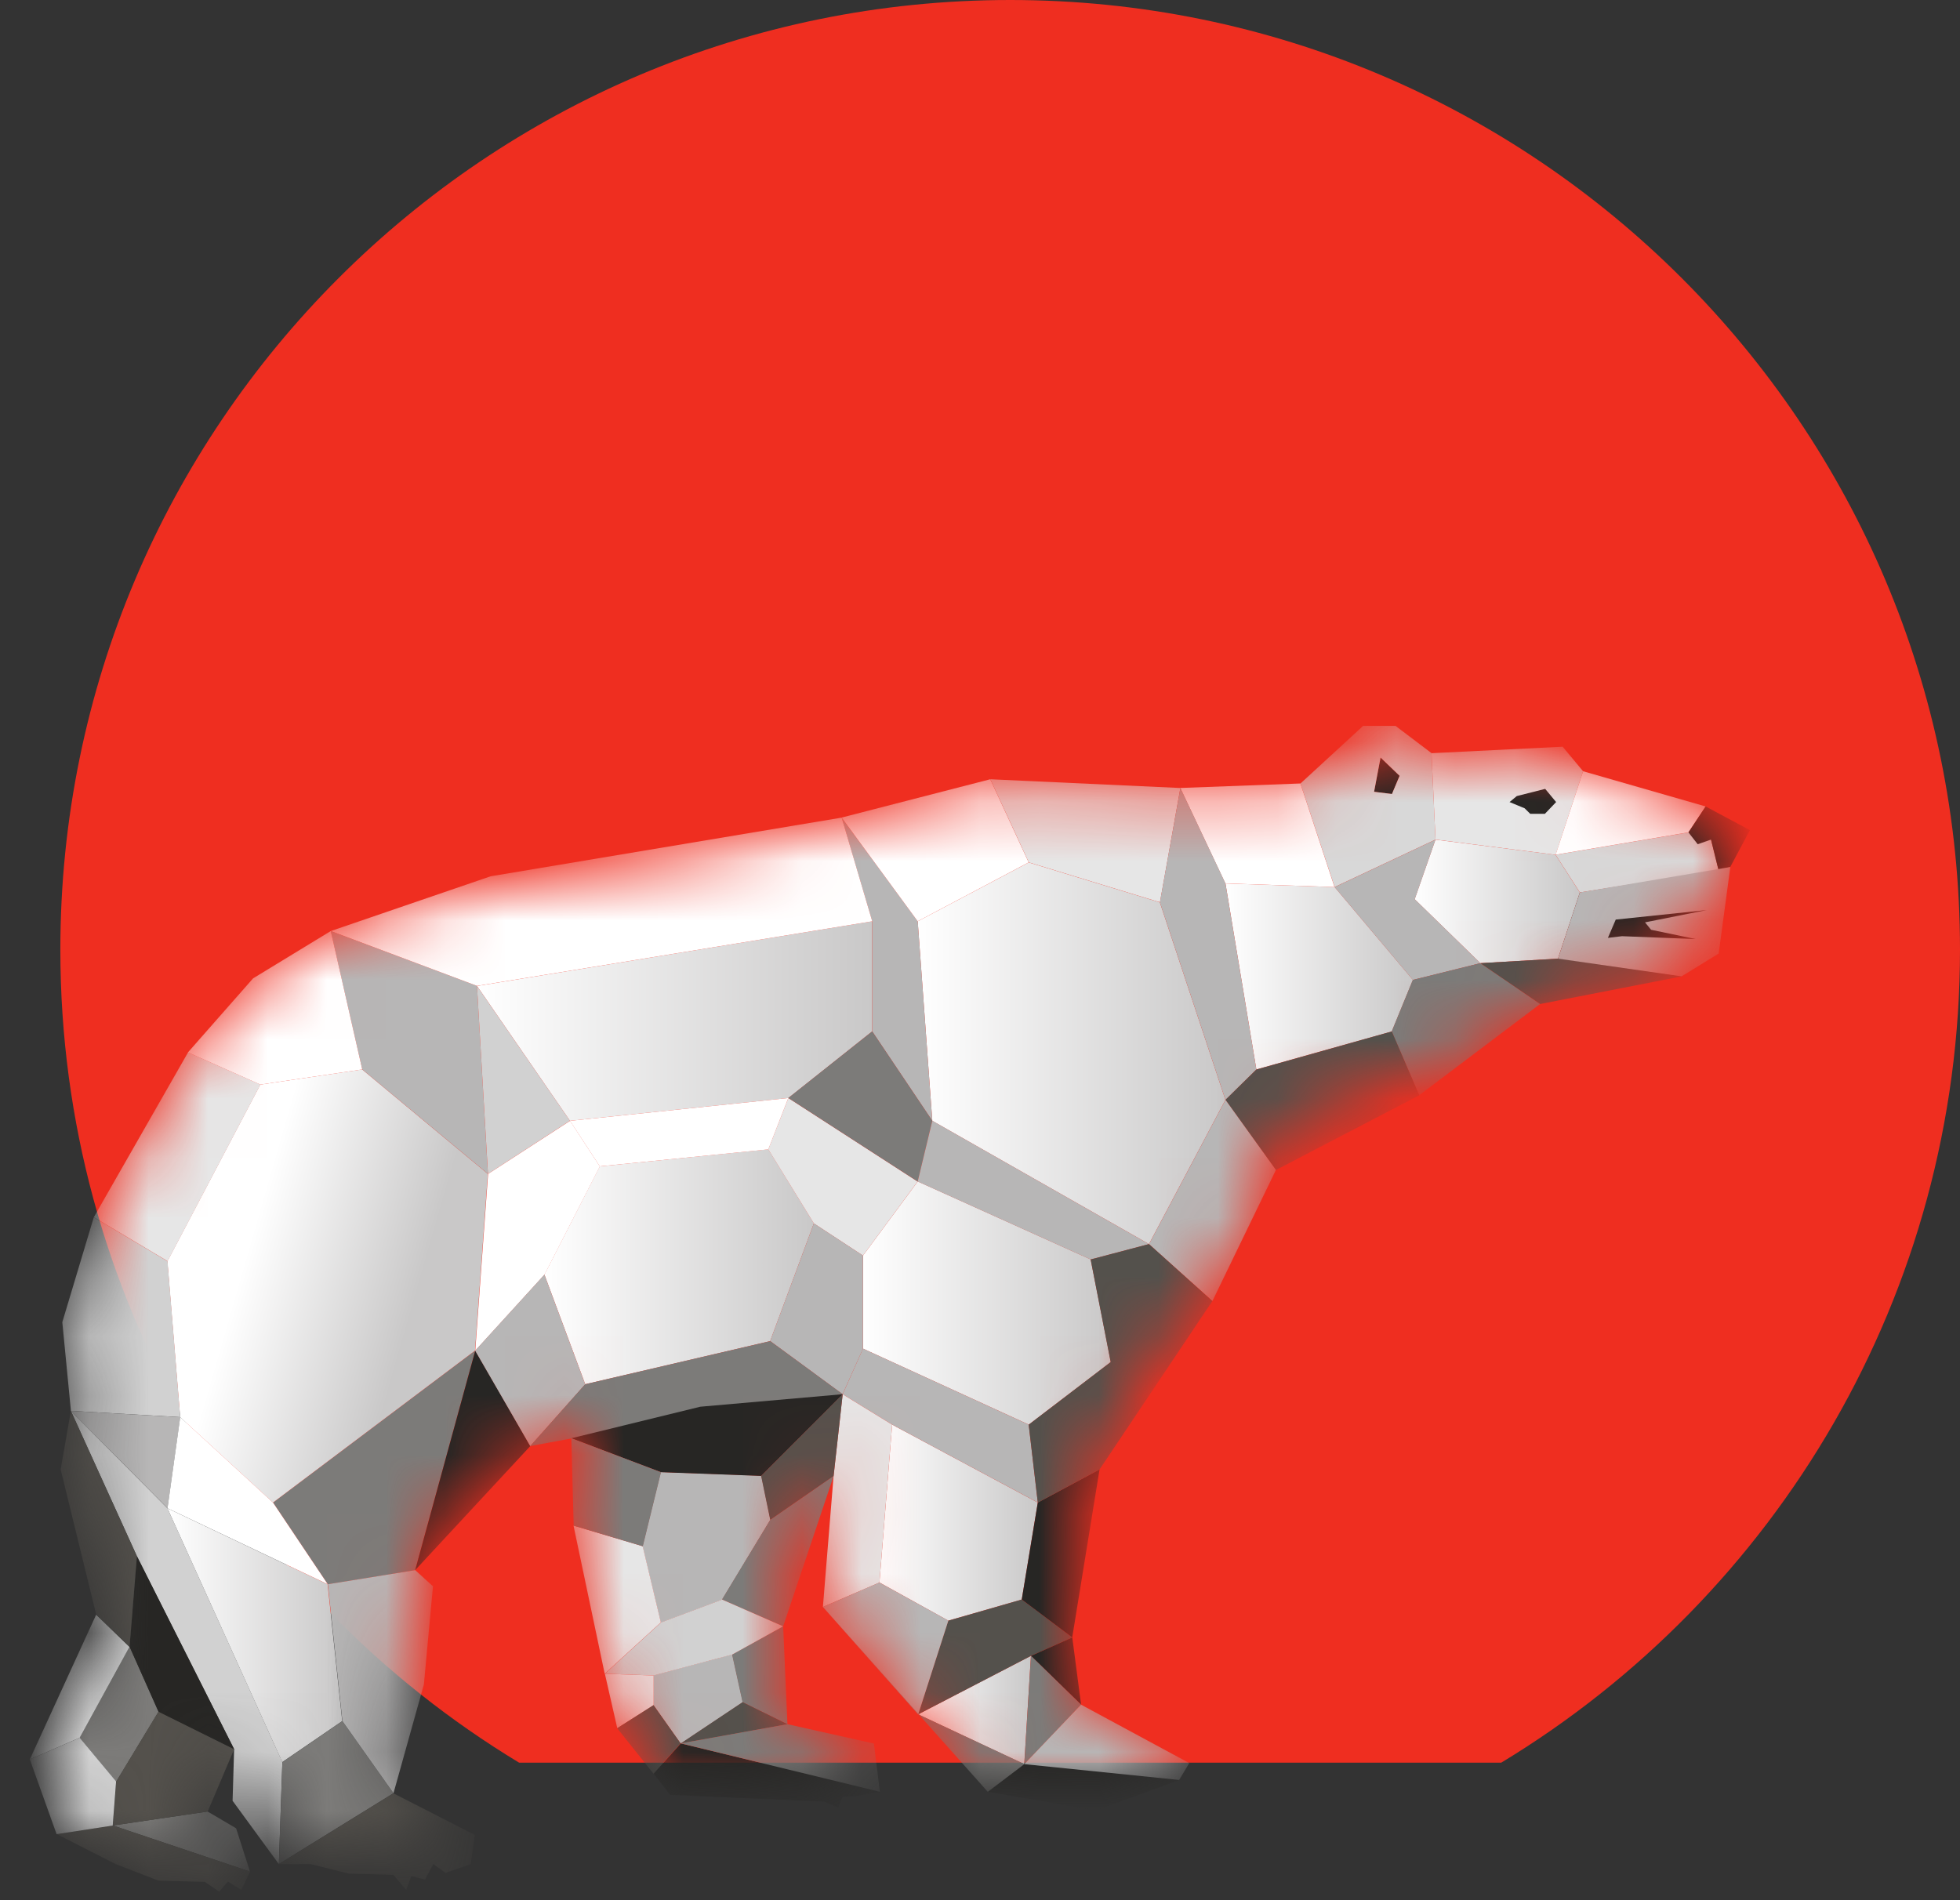 <svg width="33" height="32" viewBox="0 0 33 32" fill="none" xmlns="http://www.w3.org/2000/svg">
<rect x="0" y="0" width="33" height="32" fill="#333333" stroke="none"/>
<path d="M17.008 0C8.176 0 1.016 7.16 1.016 15.992C1.016 21.799 4.11 26.883 8.74 29.684H25.276C29.905 26.883 33 21.799 33 15.992C33 7.16 25.84 0 17.008 0Z" fill="#EF2E20"/>
<mask id="mask0_1695_203" style="mask-type:alpha" maskUnits="userSpaceOnUse" x="0" y="12" width="30" height="20">
<path d="M22.633 12.947C22.61 12.967 22.554 13.011 22.501 13.057C22.287 13.095 22.07 13.156 21.854 13.227C21.704 13.278 21.556 13.339 21.393 13.339C21.182 13.339 20.971 13.341 20.76 13.344C20.283 13.35 19.806 13.357 19.333 13.326C18.866 13.297 18.397 13.331 17.939 13.272C17.603 13.23 17.272 13.26 16.943 13.227C16.851 13.217 16.762 13.235 16.675 13.252C16.593 13.268 16.512 13.285 16.431 13.278C16.258 13.27 16.119 13.357 15.97 13.399C15.767 13.456 15.563 13.496 15.365 13.56C15.047 13.652 14.723 13.731 14.398 13.806C14.13 13.869 13.863 13.952 13.589 14.001C13.398 14.037 13.193 14.054 13.005 14.141C12.893 14.195 12.757 14.169 12.629 14.202C12.332 14.281 12.015 14.311 11.714 14.383C11.46 14.442 11.19 14.426 10.948 14.536C10.79 14.5 10.646 14.594 10.488 14.599C10.39 14.599 10.29 14.629 10.19 14.649C10.157 14.655 10.121 14.652 10.086 14.649C10.018 14.643 9.949 14.637 9.887 14.7C9.859 14.724 9.783 14.703 9.729 14.703C9.551 14.701 9.38 14.747 9.209 14.802C9.174 14.809 9.138 14.805 9.107 14.813C9.073 14.82 9.039 14.817 9.006 14.815C8.947 14.81 8.887 14.806 8.828 14.854C8.795 14.88 8.753 14.877 8.709 14.876C8.658 14.873 8.603 14.871 8.555 14.909C8.522 14.936 8.481 14.935 8.434 14.935C8.385 14.934 8.332 14.933 8.281 14.964C8.209 15.014 8.082 14.955 7.993 15.03C7.783 15.008 7.591 15.107 7.395 15.147C7.056 15.22 6.731 15.362 6.391 15.432C6.249 15.462 6.125 15.533 5.996 15.585C5.859 15.642 5.709 15.664 5.577 15.74C5.455 15.809 5.333 15.884 5.203 15.938C4.87 16.083 4.599 16.32 4.333 16.557C4.215 16.663 4.093 16.76 3.991 16.884C3.892 16.999 3.79 17.114 3.681 17.206C3.592 17.277 3.55 17.377 3.464 17.448C3.392 17.512 3.352 17.618 3.284 17.694C3.204 17.785 3.156 17.896 3.086 17.986C3.006 18.081 2.953 18.185 2.896 18.288C2.71 18.621 2.54 18.96 2.356 19.291C2.26 19.466 2.169 19.646 2.105 19.842C2.071 19.942 1.993 20.027 1.942 20.126C1.942 20.126 1.939 20.131 1.937 20.133C1.899 20.21 1.909 20.311 1.824 20.38C1.759 20.431 1.759 20.546 1.696 20.625C1.622 20.716 1.583 20.859 1.583 20.981C1.58 21.145 1.494 21.277 1.433 21.409C1.31 21.693 1.208 21.981 1.16 22.275C1.104 22.588 1.115 22.923 1.282 23.224C1.334 23.315 1.427 23.414 1.31 23.526C1.293 23.539 1.308 23.605 1.308 23.605L1.196 24.544L1.471 26.128L1.884 27.459C1.842 27.497 0.98 29.015 0.801 29.445C0.875 29.425 0.863 30.382 0.9 30.483C1.228 30.944 1.728 31.148 2.232 31.355C2.324 31.39 2.512 31.466 2.512 31.466H4.091L4.078 31.184C4.06 31.171 3.82 31.046 3.711 30.944C3.634 30.868 3.537 30.81 3.47 30.764C3.378 30.494 3.533 30.291 3.553 30.071C3.709 29.896 3.754 29.642 3.946 29.45C3.993 29.583 4.873 31.293 4.873 31.293H7.95L7.853 30.776L6.855 30.422L6.625 30.199L6.99 26.442L7.351 25.748L7.847 25.214C7.847 25.214 8.489 24.626 8.583 24.534C8.678 24.443 8.835 24.435 8.922 24.318C9.149 24.278 9.327 24.127 9.531 24.04C9.675 23.977 9.79 23.855 9.958 23.832C9.976 23.846 9.999 23.873 10.024 23.897C10.031 24.044 9.645 25.168 9.645 25.168L9.757 26.157L10.187 28.189C10.258 28.322 10.46 29.06 10.46 29.06L11.075 29.817L11.287 30.171H14.592L14.573 29.669L13.203 29.039C13.203 29.039 13.109 27.469 13.183 27.391C13.183 27.172 13.168 26.943 13.186 26.717C13.207 26.504 13.356 26.016 13.39 25.98L14.1 24.282C14.1 24.282 14.072 26.905 14.029 27.059C14.051 27.081 15.404 28.689 15.46 28.87C15.506 28.816 16.476 30.037 16.476 30.037L19.855 29.975L19.619 29.36L18.203 28.707C18.203 28.707 18.043 27.565 18.053 27.381C18.063 27.208 18.109 27.045 18.152 26.877C18.183 26.76 18.153 26.625 18.162 26.499C18.162 26.449 18.181 26.401 18.194 26.35C18.186 26.322 18.162 26.283 18.162 26.243C18.157 26.006 18.137 25.769 18.165 25.535C18.193 25.309 18.262 25.085 18.333 24.873C18.422 24.617 18.563 24.387 18.645 24.128C18.679 24.03 18.748 23.929 18.812 23.848C18.921 23.712 18.964 23.544 19.064 23.404C19.132 23.313 19.158 23.185 19.224 23.091C19.29 23.002 19.341 22.903 19.4 22.811C19.458 22.722 19.526 22.613 19.632 22.559C19.711 22.312 19.925 22.171 20.084 21.988C20.074 21.884 20.21 21.905 20.224 21.801C20.234 21.725 20.316 21.662 20.37 21.592C20.492 21.425 20.624 21.269 20.726 21.091C20.83 20.909 20.933 20.727 21.022 20.536C21.131 20.307 21.205 20.066 21.264 19.817C21.314 19.599 21.401 19.385 21.368 19.184C21.451 18.921 21.675 18.873 21.864 18.802C22.088 18.72 22.297 18.595 22.525 18.528C22.75 18.465 22.964 18.379 23.177 18.288C23.356 18.219 23.541 18.175 23.713 18.089C23.778 18.054 23.858 18.053 23.921 18.017C24.11 17.906 24.313 17.837 24.512 17.758C24.611 17.715 24.716 17.669 24.799 17.607C24.896 17.534 25.025 17.531 25.105 17.433C25.117 17.419 25.156 17.432 25.192 17.432C25.281 17.349 25.36 17.245 25.495 17.209C25.547 17.195 25.588 17.13 25.634 17.093C25.753 16.989 25.865 16.874 25.991 16.786C26.079 16.726 26.192 16.669 26.291 16.676C26.47 16.688 26.629 16.613 26.803 16.612C26.887 16.61 26.966 16.576 27.05 16.559C27.073 16.555 27.098 16.557 27.122 16.558C27.173 16.562 27.225 16.565 27.274 16.516C27.297 16.493 27.361 16.498 27.399 16.506C27.52 16.527 27.618 16.457 27.727 16.455C27.836 16.452 27.953 16.388 27.953 16.388L28.269 16.346L28.546 15.814L27.654 15.708L27.691 15.533L28.731 15.327C28.731 15.327 29.004 14.894 29.069 14.729V14.477C29.132 14.387 29.182 14.309 29.231 14.233C29.231 14.098 29.103 14.054 29.049 13.954C28.997 13.855 28.89 13.81 28.78 13.771C28.673 13.732 28.564 13.68 28.475 13.606C28.358 13.51 28.209 13.522 28.08 13.456C27.962 13.392 27.829 13.367 27.701 13.339C27.638 13.332 27.587 13.303 27.533 13.285C27.255 13.206 26.966 13.142 26.688 13.061C26.584 13.034 26.49 12.979 26.403 12.939C26.393 12.903 26.26 12.847 26.26 12.847C26.233 12.814 26.197 12.769 26.186 12.753C25.971 12.713 25.79 12.682 25.597 12.646C25.271 12.692 24.932 12.73 24.586 12.746C24.424 12.751 24.265 12.733 24.104 12.714C23.913 12.692 23.721 12.67 23.522 12.687C23.485 12.618 23.446 12.542 23.397 12.473C23.356 12.412 23.302 12.359 23.248 12.292C22.992 12.443 22.697 12.547 22.633 12.947Z" fill="black"/>
</mask>
<g mask="url(#mask0_1695_203)">
<path d="M6.989 26.442L5.519 26.68L4.598 25.304L8.001 22.745L6.989 26.442Z" fill="#7C7B79"/>
<path d="M6.99 26.442L8.929 24.352L8.002 22.745L6.99 26.442Z" fill="#272624"/>
<path d="M23.818 15.143L24.924 16.22L26.231 16.144L26.599 15.03L26.19 14.395L24.168 14.14L23.818 15.143Z" fill="url(#paint0_linear_1695_203)"/>
<path d="M1.956 30L2.668 28.824L2.182 27.733L1.344 29.264L1.956 30Z" fill="#7C7B79"/>
<path d="M10.822 26.04L11.128 27.322L12.156 26.937L12.968 25.593L12.815 24.855L11.128 24.793L10.822 26.04Z" fill="#B7B6B6"/>
<path d="M11.462 29.36L12.503 28.665L12.327 27.864L11.006 28.216V28.715L11.462 29.36Z" fill="#B7B6B6"/>
<path d="M4.752 29.675L5.762 28.984L5.516 26.68L2.818 25.399L4.752 29.675Z" fill="url(#paint1_linear_1695_203)"/>
<path d="M15.461 28.869C15.467 28.868 15.479 28.875 15.495 28.888L17.245 29.709L17.357 27.886L15.461 28.869Z" fill="url(#paint2_linear_1695_203)"/>
<path d="M14.807 26.65L15.966 27.292L17.203 26.937L17.473 25.304L15.021 23.991L14.807 26.65Z" fill="url(#paint3_linear_1695_203)"/>
<path d="M10.098 19.642L9.166 21.465L9.853 23.311L12.967 22.585L13.703 20.602L12.936 19.355L10.098 19.642Z" fill="url(#paint4_linear_1695_203)"/>
<path d="M14.531 21.143V22.712L17.321 23.991L18.702 22.937L18.363 21.209L15.452 19.896L14.531 21.143Z" fill="url(#paint5_linear_1695_203)"/>
<path d="M21.153 18.01L23.433 17.37L23.789 16.502L22.471 14.938L20.633 14.878L21.153 18.01Z" fill="url(#paint6_linear_1695_203)"/>
<path d="M1.956 30L2.668 28.824L2.182 27.733L1.344 29.264L1.956 30Z" fill="#7C7B79"/>
<path d="M10.822 26.04L11.128 27.322L12.156 26.937L12.968 25.593L12.815 24.855L11.128 24.793L10.822 26.04Z" fill="#B7B6B6"/>
<path d="M11.462 29.36L12.503 28.665L12.327 27.864L11.006 28.216V28.715L11.462 29.36Z" fill="#B7B6B6"/>
<path d="M15.451 15.515L15.697 18.875L19.345 20.951L20.632 18.522L19.528 15.196L17.32 14.524L15.451 15.515Z" fill="url(#paint7_linear_1695_203)"/>
<path d="M23.564 13.065L23.244 12.758L23.135 13.334L23.436 13.372L23.564 13.065Z" fill="#272624"/>
<path d="M8.031 16.604L9.596 18.875L13.274 18.491L14.685 17.369V15.515L8.031 16.604Z" fill="url(#paint8_linear_1695_203)"/>
<path d="M4.382 18.265L2.818 21.24L3.033 23.865L4.596 25.304L7.998 22.745L8.214 19.769L6.098 18.01L4.382 18.265Z" fill="url(#paint9_linear_1695_203)"/>
<path d="M14.686 17.37L15.697 18.875L15.452 15.516L14.17 13.77L14.686 15.516V17.37Z" fill="#B7B6B6"/>
<path d="M17.32 14.523L16.673 13.123L14.17 13.768L15.451 15.515L17.32 14.523Z" fill="white"/>
<path d="M24.169 14.139L24.102 12.683L23.496 12.224H22.951L21.896 13.194L22.471 14.938L24.169 14.139ZM23.244 12.757L23.565 13.065L23.436 13.371L23.135 13.334L23.244 12.757Z" fill="#D8D8D8"/>
<path d="M8.215 19.768L8.031 16.603L5.568 15.679L6.099 18.01L8.215 19.768Z" fill="#B7B6B6"/>
<path d="M16.674 13.123L17.321 14.523L19.53 15.195L19.871 13.286L19.869 13.27L16.674 13.123Z" fill="#E6E6E6"/>
<path d="M20.631 14.877L22.469 14.938L21.895 13.194L19.867 13.27L19.869 13.286L19.872 13.27L20.631 14.877Z" fill="white"/>
<path d="M2.821 21.24L1.579 20.499L1.049 22.266L1.194 23.76L3.035 23.865L2.821 21.24Z" fill="#D1D1D1"/>
<path d="M2.82 25.4L1.193 23.76L2.305 26.207L3.942 29.457L3.916 30.326L4.695 31.392L4.754 29.675L2.82 25.4Z" fill="#D1D1D1"/>
<path d="M4.754 29.675L4.695 31.391L6.624 30.199L5.764 28.983L4.754 29.675Z" fill="#7C7B79"/>
<path d="M5.765 28.983L6.625 30.199L7.137 28.366L7.29 26.714L6.991 26.442L5.52 26.679L5.765 28.983Z" fill="#B7B6B6"/>
<path d="M26.192 14.395L26.654 12.988L26.31 12.575L24.102 12.684L24.169 14.139L26.192 14.395Z" fill="#E6E6E6"/>
<path d="M4.385 18.265L3.166 17.723L1.58 20.498L2.822 21.239L4.385 18.265Z" fill="#E6E6E6"/>
<path d="M6.099 18.01L5.569 15.679L4.261 16.476L3.164 17.723L4.383 18.265L6.099 18.01Z" fill="white"/>
<path d="M3.035 23.865L1.193 23.76L2.821 25.4L3.035 23.865Z" fill="#B7B6B6"/>
<path d="M14.686 15.515L14.171 13.769L8.261 14.757L5.57 15.679L8.032 16.603L14.686 15.515Z" fill="white"/>
<path d="M12.935 19.356L13.703 20.603L14.53 21.145L15.45 19.898L13.273 18.491L12.935 19.356Z" fill="#E6E6E6"/>
<path d="M8.031 16.604L8.216 19.769L9.596 18.874L8.031 16.604Z" fill="#D1D1D1"/>
<path d="M9.596 18.875L10.098 19.642L12.936 19.356L13.273 18.491L9.596 18.875Z" fill="white"/>
<path d="M15.451 19.897L15.696 18.874L14.685 17.369L13.273 18.49L15.451 19.897Z" fill="#7C7B79"/>
<path d="M7.926 31.392L7.994 30.901L6.624 30.2L4.695 31.392H5.227L5.873 31.553L6.624 31.573L6.838 31.827L6.925 31.594L7.156 31.652L7.295 31.392L7.502 31.54L7.926 31.392Z" fill="#54514C"/>
<path d="M26.191 14.395L26.6 15.029L28.937 14.657L28.808 14.139L28.428 14.018L26.191 14.395Z" fill="#D8D8D8"/>
<path d="M2.82 25.4L5.518 26.679L4.597 25.304L3.034 23.864L2.82 25.4Z" fill="white"/>
<path d="M19.874 13.27L19.529 15.196L20.633 18.522L21.153 18.011L20.633 14.878L19.874 13.27Z" fill="#B7B6B6"/>
<path d="M24.169 14.14L22.471 14.939L23.788 16.502L24.925 16.22L23.82 15.143L24.169 14.14Z" fill="#B7B6B6"/>
<path d="M15.451 19.897L18.363 21.21L19.345 20.951L15.697 18.874L15.451 19.897Z" fill="#B7B6B6"/>
<path d="M14.53 21.144L13.703 20.602L12.967 22.584L14.187 23.479L14.53 22.712V21.144Z" fill="#B7B6B6"/>
<path d="M9.598 18.875L8.218 19.769L8.002 22.746L9.168 21.466L10.1 19.643L9.598 18.875Z" fill="white"/>
<path d="M14.188 23.479L15.021 23.991L17.473 25.303L17.32 23.991L14.53 22.711L14.188 23.479Z" fill="#B7B6B6"/>
<path d="M26.654 12.988L26.191 14.394L28.428 14.017L28.718 13.581L26.654 12.988Z" fill="white"/>
<path d="M29.463 13.98L28.717 13.581L28.428 14.018L28.584 14.217L28.808 14.139L28.935 14.656L29.132 14.6L29.463 13.98Z" fill="#272624"/>
<path d="M9.166 21.465L8 22.745L8.928 24.353L9.853 23.312L9.166 21.465Z" fill="#B7B6B6"/>
<path d="M15.966 27.293L15.459 28.87L17.358 27.885L18.053 27.576L17.203 26.937L15.966 27.293Z" fill="#54514C"/>
<path d="M18.202 28.707L18.054 27.576L17.359 27.886L18.202 28.707Z" fill="#272624"/>
<path d="M23.787 16.502L23.432 17.369L23.894 18.445L25.93 16.908L24.924 16.22L23.787 16.502Z" fill="#7C7B79"/>
<path d="M21.153 18.011L20.633 18.522L21.481 19.704L23.896 18.445L23.433 17.37L21.153 18.011Z" fill="#54514C"/>
<path d="M17.203 26.936L18.053 27.575L18.513 24.746L17.473 25.304L17.203 26.936Z" fill="#272624"/>
<path d="M19.346 20.951L20.413 21.91L21.482 19.703L20.633 18.522L19.346 20.951Z" fill="#B7B6B6"/>
<path d="M17.246 29.708L18.201 28.707L17.358 27.885L17.246 29.708Z" fill="#7C7B79"/>
<path d="M18.363 21.21L18.7 22.938L17.32 23.992L17.473 25.304L18.513 24.746L20.412 21.91L19.344 20.951L18.363 21.21Z" fill="#54514C"/>
<path d="M26.233 16.144L24.926 16.22L25.932 16.908L28.314 16.443L26.601 15.029L26.233 16.144Z" fill="#54514C"/>
<path d="M26.6 15.029L26.232 16.144L28.313 16.442L28.937 16.058L29.133 14.601L26.6 15.029Z" fill="#B7B6B6"/>
<path d="M15.021 23.992L14.188 23.48L14.035 24.855L13.855 27.062L14.807 26.651L15.021 23.992Z" fill="#E6E6E6"/>
<path d="M14.188 23.479L12.968 22.585L9.853 23.311L8.928 24.352L10.426 24.076L14.188 23.479Z" fill="#7C7B79"/>
<path d="M15.967 27.292L14.807 26.65L13.855 27.062L15.46 28.87L15.967 27.292Z" fill="#B7B6B6"/>
<path d="M16.631 30.174L18.46 30.488L19.854 29.975L17.247 29.709L16.631 30.174Z" fill="#272624"/>
<path d="M19.853 29.975L20.023 29.691L18.201 28.707L17.246 29.709L19.853 29.975Z" fill="#B7B6B6"/>
<path d="M15.46 28.87L13.855 27.062L16.631 30.175L17.247 29.708L15.46 28.87Z" fill="#7C7B79"/>
<path d="M4.209 31.518L3.975 30.789L3.496 30.507L1.9 30.742L4.209 31.518Z" fill="#7C7B79"/>
<path d="M0.955 30.887L1.945 31.391L2.668 31.671L3.45 31.691L3.69 31.857L3.837 31.686L4.063 31.826L4.21 31.518L1.9 30.742L0.955 30.887Z" fill="#54514C"/>
<path d="M1.957 30L1.9 30.742L3.497 30.507L3.943 29.456L2.668 28.824L1.957 30Z" fill="#54514C"/>
<path d="M2.182 27.734L2.667 28.824L3.942 29.457L2.305 26.207L2.182 27.734Z" fill="#272624"/>
<path d="M2.18 27.734L1.619 27.192L0.502 29.629L1.342 29.264L2.18 27.734Z" fill="#E6E6E6"/>
<path d="M2.305 26.207L1.193 23.76L1.021 24.746L1.62 27.192L2.181 27.734L2.305 26.207Z" fill="#54514C"/>
<path d="M1.955 30L1.342 29.264L0.502 29.629L0.953 30.888L1.898 30.743L1.955 30Z" fill="#D1D1D1"/>
<path d="M11.129 24.792L12.816 24.855L14.19 23.479L11.79 23.69L9.619 24.221L11.129 24.792Z" fill="#272624"/>
<path d="M10.821 26.039L9.656 25.692L10.181 28.186L11.127 27.322L10.821 26.039Z" fill="#E6E6E6"/>
<path d="M12.502 28.665L13.258 29.037L13.186 27.388L12.326 27.864L12.502 28.665Z" fill="#7C7B79"/>
<path d="M11.461 29.36L13.258 29.037L12.502 28.665L11.461 29.36Z" fill="#54514C"/>
<path d="M12.156 26.936L13.186 27.387L14.036 24.855L12.969 25.593L12.156 26.936Z" fill="#7C7B79"/>
<path d="M11.129 27.322L10.184 28.186L11.005 28.216L12.327 27.864L13.186 27.388L12.157 26.937L11.129 27.322Z" fill="#D1D1D1"/>
<path d="M11.006 29.87L11.281 30.226L13.883 30.341L14.111 30.439L14.189 30.257L14.44 30.242L14.815 30.174L11.462 29.36L11.006 29.87Z" fill="#272624"/>
<path d="M11.005 28.216L10.184 28.187L10.393 29.104L11.005 28.716V28.216Z" fill="#E6E6E6"/>
<path d="M11.003 28.715L10.391 29.104L11.003 29.87L11.459 29.359L11.003 28.715Z" fill="#54514C"/>
<path d="M14.814 30.174L14.714 29.362L13.258 29.036L11.461 29.359L14.814 30.174Z" fill="#7C7B79"/>
<path d="M11.129 24.793L9.619 24.221L9.659 25.692L10.823 26.04L11.129 24.793Z" fill="#7C7B79"/>
<path d="M12.815 24.855L12.968 25.593L14.035 24.855L14.188 23.479L12.815 24.855Z" fill="#54514C"/>
<path d="M26.016 13.285L25.538 13.406L25.416 13.507L25.67 13.612L25.764 13.705H26.011L26.2 13.507L26.016 13.285Z" fill="#272624"/>
<path d="M28.736 15.326L27.204 15.486L27.072 15.794L27.31 15.766L28.551 15.814L27.799 15.658L27.697 15.533L28.736 15.326Z" fill="#272624"/>
</g>
<defs>
<linearGradient id="paint0_linear_1695_203" x1="23.818" y1="15.18" x2="26.599" y2="15.18" gradientUnits="userSpaceOnUse">
<stop stop-color="white"/>
<stop offset="1" stop-color="#C9C8C8"/>
</linearGradient>
<linearGradient id="paint1_linear_1695_203" x1="2.818" y1="27.538" x2="5.762" y2="27.538" gradientUnits="userSpaceOnUse">
<stop stop-color="white"/>
<stop offset="1" stop-color="#C9C8C8"/>
</linearGradient>
<linearGradient id="paint2_linear_1695_203" x1="15.461" y1="28.798" x2="17.357" y2="28.798" gradientUnits="userSpaceOnUse">
<stop stop-color="white"/>
<stop offset="1" stop-color="#C9C8C8"/>
</linearGradient>
<linearGradient id="paint3_linear_1695_203" x1="14.807" y1="25.641" x2="17.473" y2="25.641" gradientUnits="userSpaceOnUse">
<stop stop-color="white"/>
<stop offset="1" stop-color="#C9C8C8"/>
</linearGradient>
<linearGradient id="paint4_linear_1695_203" x1="9.166" y1="21.331" x2="13.703" y2="21.331" gradientUnits="userSpaceOnUse">
<stop stop-color="white"/>
<stop offset="1" stop-color="#C9C8C8"/>
</linearGradient>
<linearGradient id="paint5_linear_1695_203" x1="14.531" y1="21.945" x2="18.702" y2="21.945" gradientUnits="userSpaceOnUse">
<stop stop-color="white"/>
<stop offset="1" stop-color="#C9C8C8"/>
</linearGradient>
<linearGradient id="paint6_linear_1695_203" x1="20.633" y1="16.442" x2="23.789" y2="16.442" gradientUnits="userSpaceOnUse">
<stop stop-color="white"/>
<stop offset="1" stop-color="#C9C8C8"/>
</linearGradient>
<linearGradient id="paint7_linear_1695_203" x1="15.451" y1="17.736" x2="20.632" y2="17.736" gradientUnits="userSpaceOnUse">
<stop stop-color="white"/>
<stop offset="1" stop-color="#C9C8C8"/>
</linearGradient>
<linearGradient id="paint8_linear_1695_203" x1="8.031" y1="17.196" x2="14.685" y2="17.196" gradientUnits="userSpaceOnUse">
<stop stop-color="white"/>
<stop offset="1" stop-color="#C9C8C8"/>
</linearGradient>
<linearGradient id="paint9_linear_1695_203" x1="4.17" y1="21.035" x2="7.001" y2="21.849" gradientUnits="userSpaceOnUse">
<stop stop-color="white"/>
<stop offset="1" stop-color="#C9C8C8"/>
</linearGradient>
</defs>
</svg>
